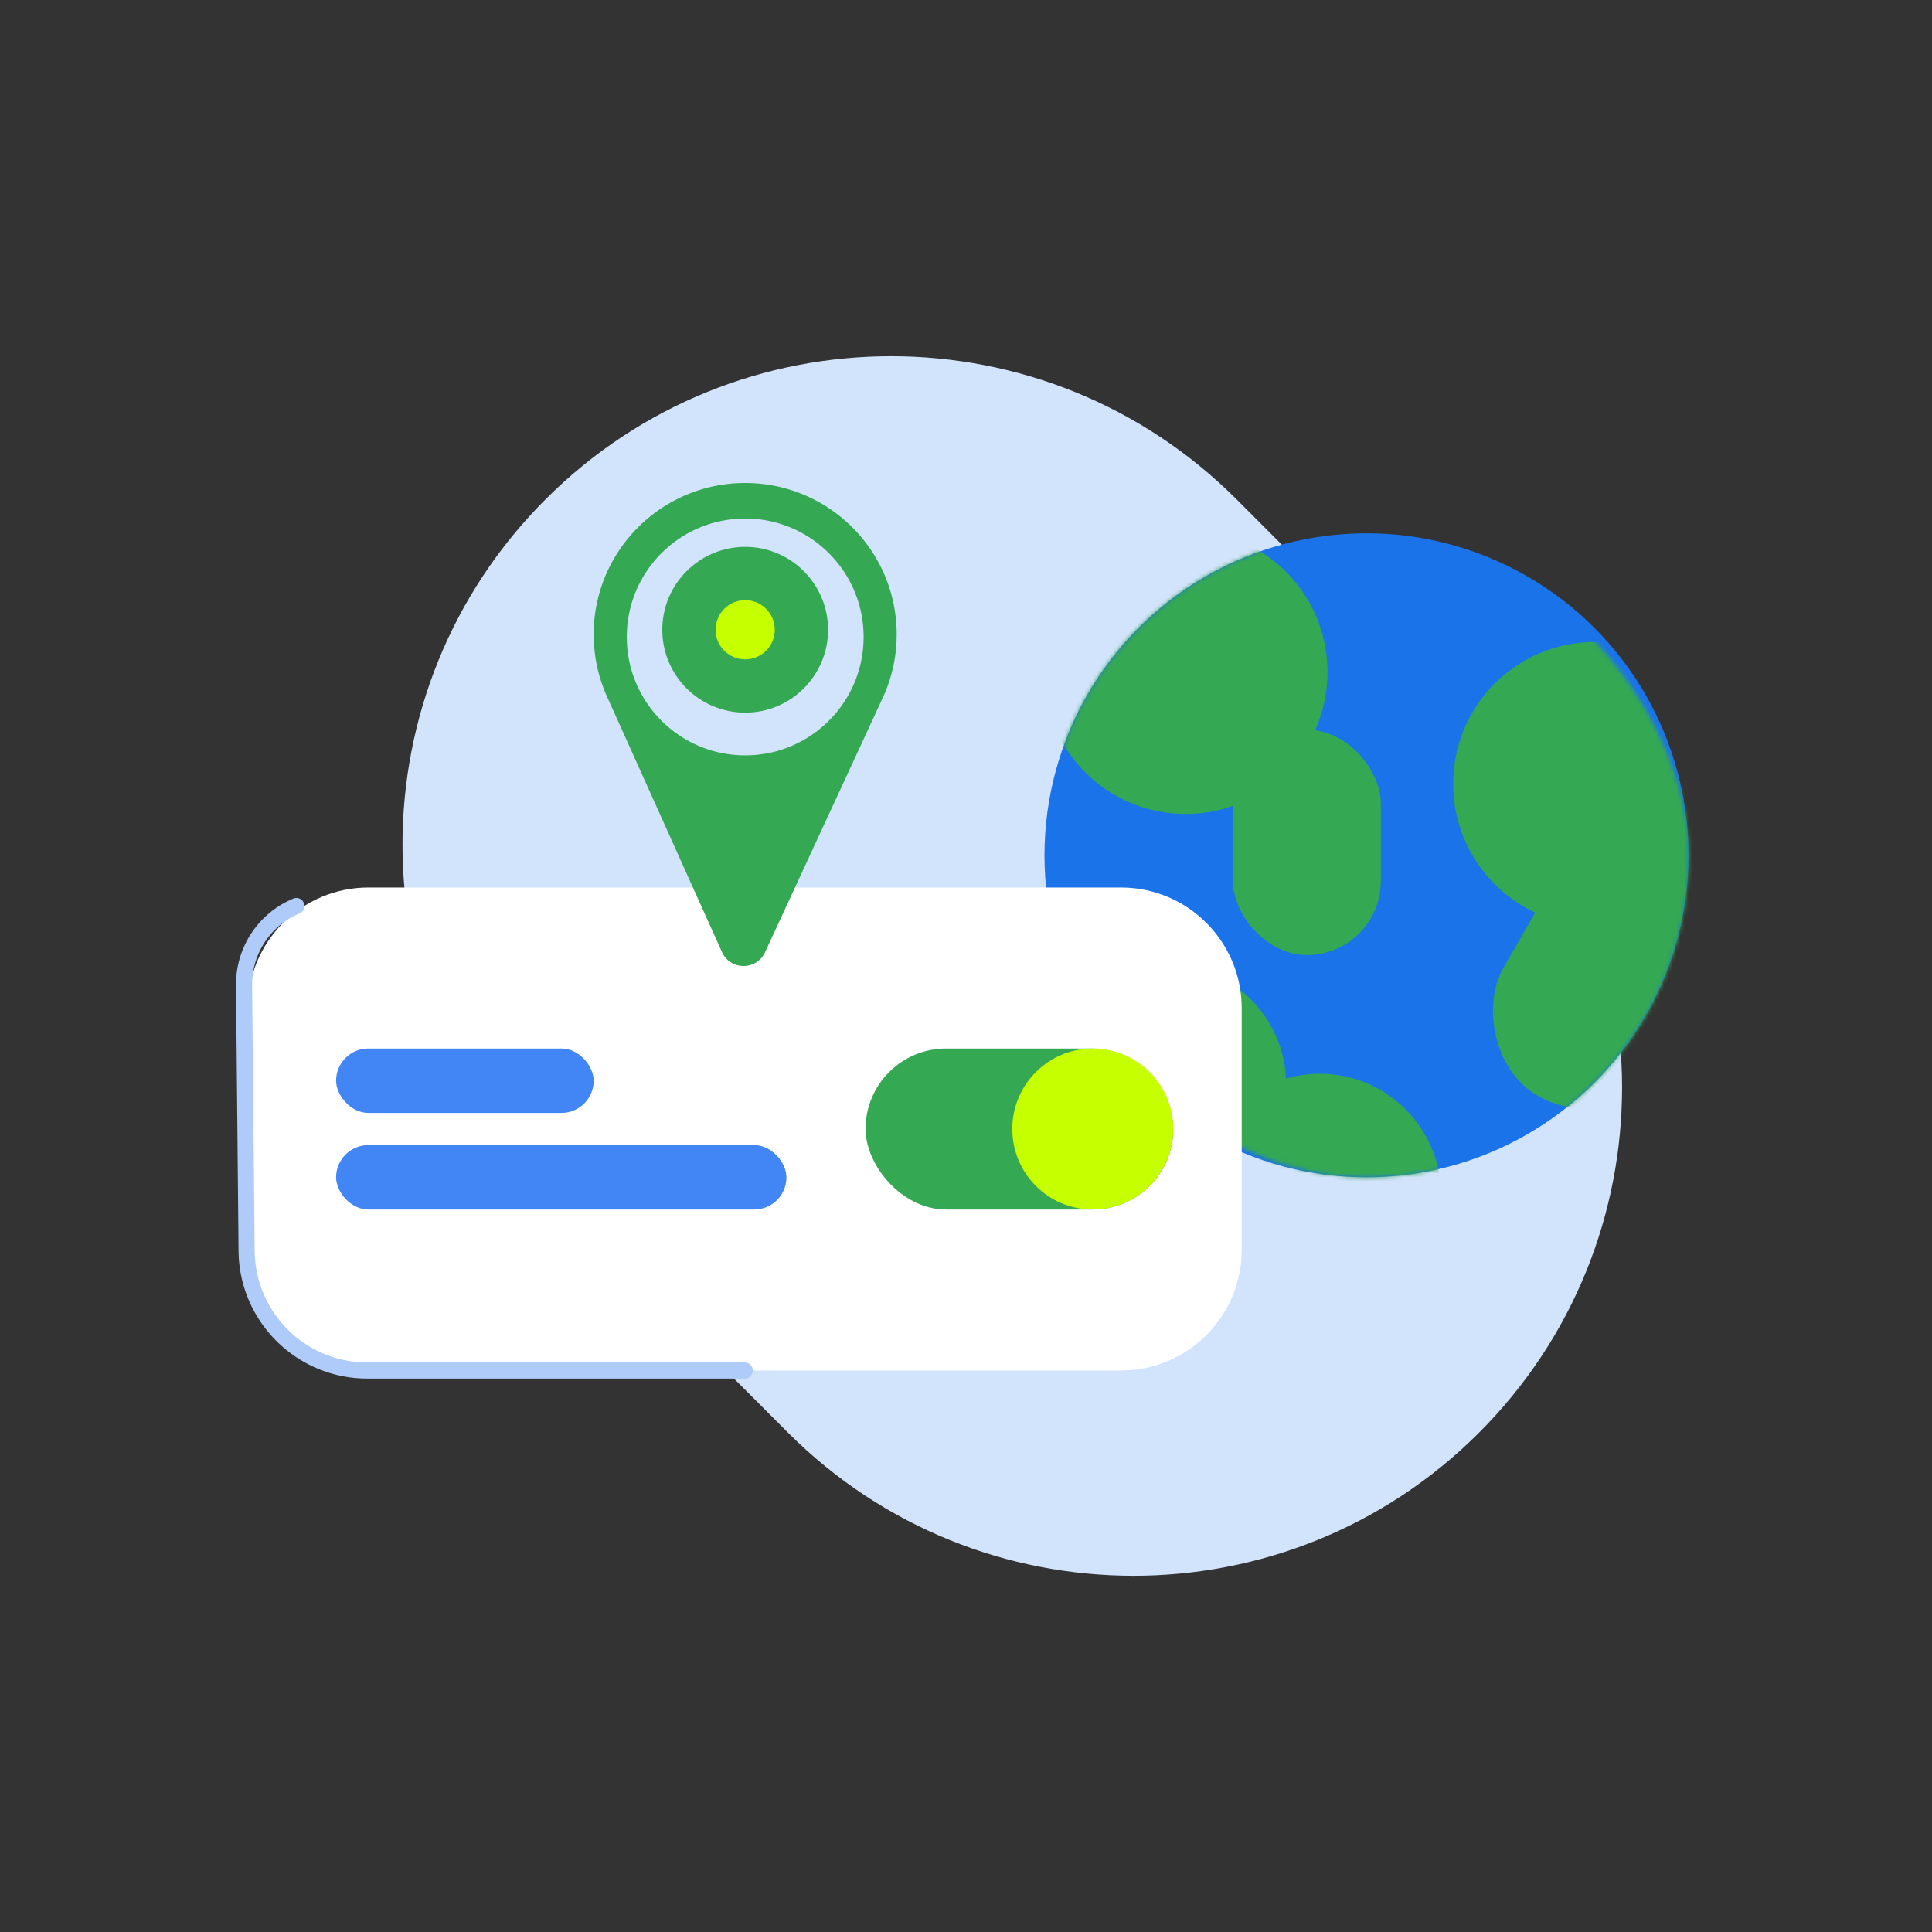 <svg xmlns="http://www.w3.org/2000/svg" width="480" height="480" fill="none"><rect width="100%" height="100%" fill="#333333" stroke="none"/><path fill="#D2E3FC" d="M195.754 355.913c47.376 47.415 124.228 47.454 171.652.087 47.425-47.367 47.464-124.203.087-171.618l-60.247-60.295C259.87 76.672 183.018 76.633 135.594 124c-47.425 47.367-47.464 124.203-.087 171.618l60.247 60.295Z"/><ellipse cx="339.5" cy="212.499" fill="#1A73E8" rx="80" ry="79.999"/><mask id="a" width="161" height="161" x="259" y="132" maskUnits="userSpaceOnUse" style="mask-type:alpha"><rect width="160" height="159.998" x="419.5" y="292.5" fill="#4285F4" rx="79.999" transform="rotate(180 419.5 292.5)"/></mask><g fill="#34A853" mask="url(#a)"><circle cx="294.562" cy="166.977" r="35.259"/><rect width="36.755" height="55.987" x="306.313" y="181.292" rx="18.378"/><rect width="46.521" height="70.864" rx="23.261" transform="rotate(30 -173.14 841.009)"/><ellipse cx="289.429" cy="269.545" rx="30.131" ry="30.13"/><ellipse cx="327.896" cy="296.897" rx="30.131" ry="30.13"/><circle cx="396.281" cy="194.755" r="35.259"/></g><path fill="#fff" d="M308.5 250.5c0-16.569-13.431-30-30-30H91.55c-16.568 0-30 13.431-30 30v60c0 16.569 13.432 30 30 30H278.5c16.569 0 30-13.431 30-30v-60Z"/><path stroke="#AECBFA" stroke-linecap="round" stroke-width="4" d="M185.025 340.5h-93.76c-16.456 0-29.84-13.258-29.998-29.714l-.631-66.006a21.087 21.087 0 0 1 13-19.676v0"/><rect width="76.455" height="40" x="291.5" y="300.5" fill="#34A853" rx="20" transform="rotate(-180 291.5 300.5)"/><circle cx="271.5" cy="280.5" r="20" fill="#C6FF00" transform="rotate(-180 271.5 280.5)"/><rect width="64" height="16" x="83.5" y="260.5" fill="#4285F4" rx="8"/><rect width="111.887" height="16" x="83.5" y="284.5" fill="#4285F4" rx="8"/><path fill="#34A853" fill-rule="evenodd" d="M222.778 157.607a37.42 37.42 0 0 1-3.639 16.152l-29.066 62.828c-2.118 4.578-8.637 4.543-10.706-.057l-28.546-63.451h.002a37.44 37.44 0 0 1-3.323-15.472c0-20.77 16.852-37.607 37.639-37.607 20.788 0 37.639 16.837 37.639 37.607Zm-37.634 30.062c16.249 0 29.421-13.173 29.421-29.421 0-16.249-13.172-29.421-29.421-29.421s-29.421 13.172-29.421 29.421c0 16.248 13.172 29.421 29.421 29.421Z" clip-rule="evenodd"/><circle cx="185.14" cy="156.461" r="20.595" fill="#34A853"/><circle cx="185.138" cy="156.462" r="7.355" fill="#C6FF00"/></svg>